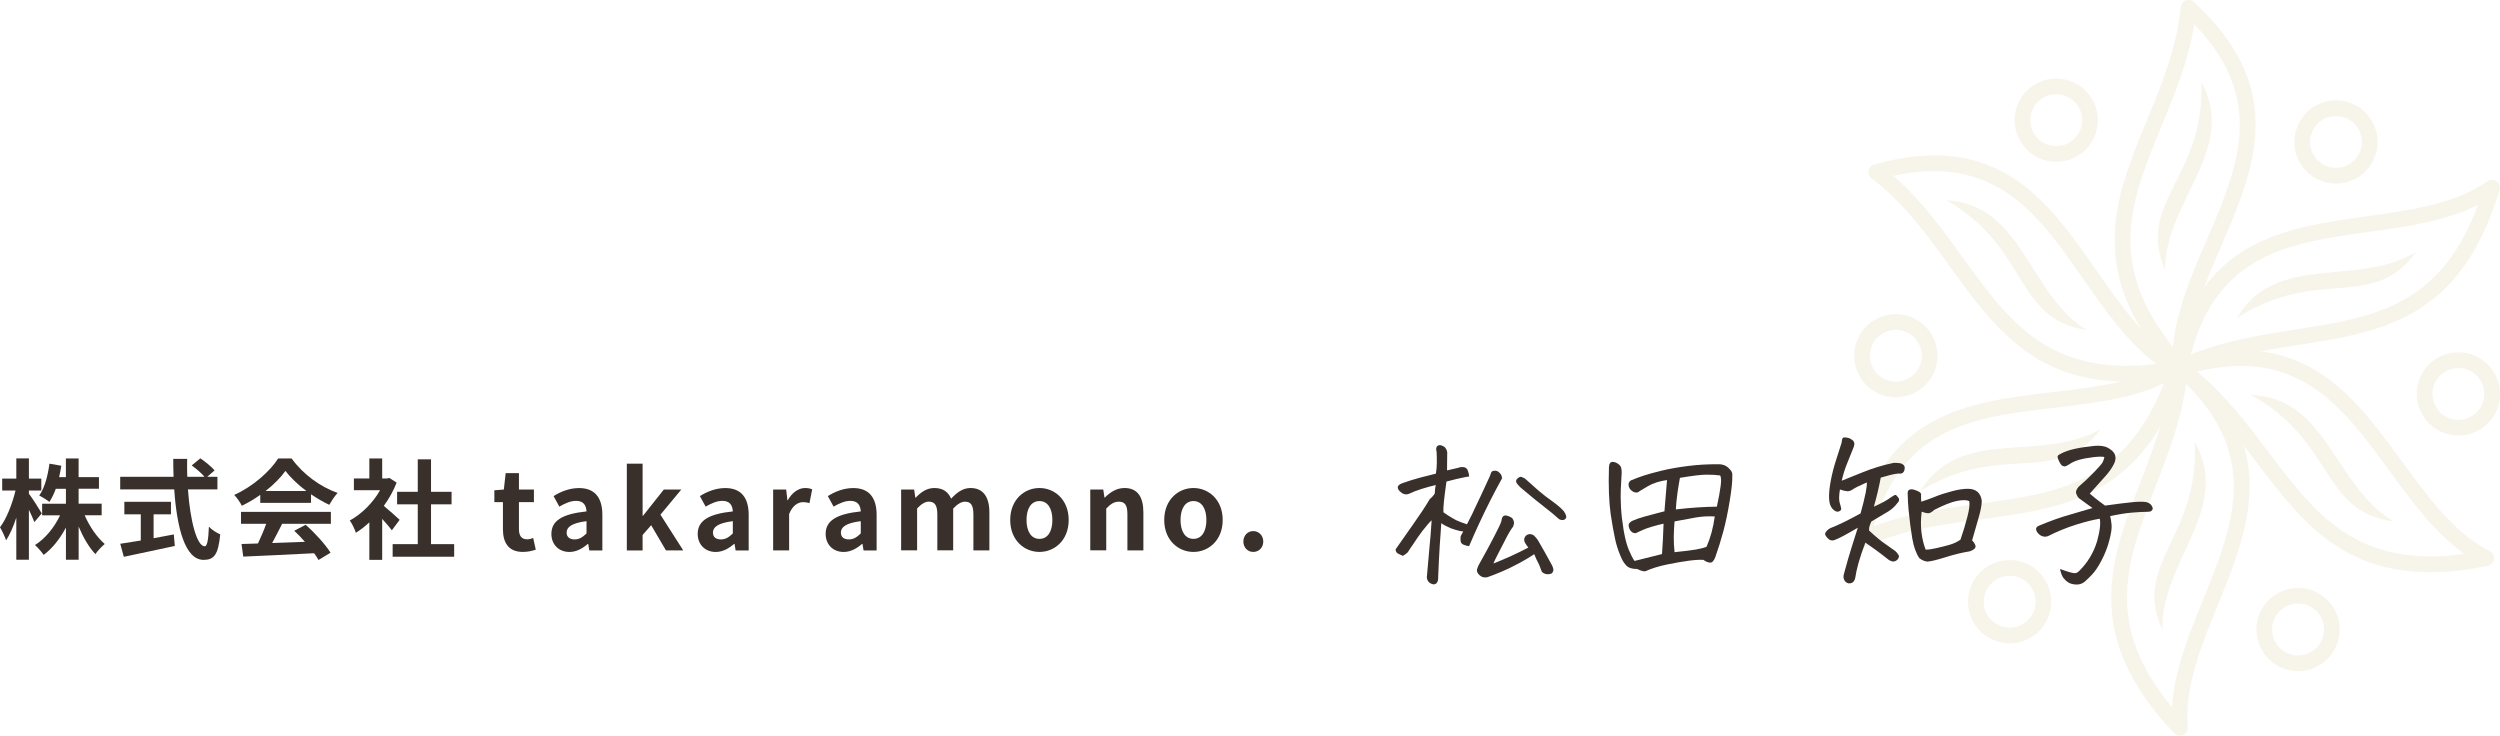<?xml version="1.0" encoding="UTF-8"?>
<svg id="_レイヤー_2" data-name="レイヤー 2" xmlns="http://www.w3.org/2000/svg" viewBox="0 0 607.1 178.68">
  <defs>
    <style>
      .cls-1 {
        fill: #f0e9d6;
      }

      .cls-1, .cls-2 {
        stroke-width: 0px;
      }

      .cls-3 {
        opacity: .5;
      }

      .cls-2 {
        fill: #3a302b;
      }
    </style>
  </defs>
  <g id="_レイヤー_1-2" data-name="レイヤー 1">
    <g id="TOP_pc_13_logo_transpart" class="cls-3">
      <g>
        <g>
          <path class="cls-1" d="m529.38,178.68c-.51,0-1.02-.21-1.39-.6-22.56-23.87-15.53-42.05-8.1-61.3,3.37-8.74,6.86-17.77,7.58-27.67.05-.72.51-1.35,1.18-1.63.67-.27,1.44-.15,1.98.33,23.55,20.63,15.59,40.27,7.89,59.26-4.13,10.19-8.03,19.81-7.25,29.54.06.81-.39,1.57-1.13,1.89-.25.11-.51.17-.77.17Zm1.49-85.44c-1.25,8.93-4.38,17.04-7.42,24.92-6.88,17.8-12.87,33.32,3.99,53.57.57-8.85,4.11-17.58,7.55-26.08,7.19-17.73,13.99-34.53-4.12-52.41Z"/>
          <path class="cls-1" d="m525.11,152.99c-7.46-16.26,9.15-22.53,7.83-45.73,9.28,16.24-8.21,28.9-7.83,45.73Z"/>
        </g>
        <g>
          <path class="cls-1" d="m452.23,132.94c-.43,0-.85-.15-1.2-.42-.56-.46-.82-1.19-.66-1.9,6.78-30.57,27.83-33.02,48.18-35.4,10.92-1.28,21.23-2.48,29.39-7.84.68-.45,1.56-.41,2.2.08.64.49.91,1.33.66,2.1-10.09,31.25-29.41,33.83-49.87,36.56-9.28,1.24-18.88,2.52-27.91,6.64-.25.12-.52.17-.79.17Zm73.26-39.84c-8.03,3.76-17.4,4.85-26.5,5.91-19,2.22-37,4.32-43.99,28.8,8.43-3.2,17.05-4.35,25.42-5.47,18.92-2.53,35.4-4.72,45.07-29.25Z"/>
          <path class="cls-1" d="m510.19,104.15c-10.68,14.36-24.15,2.8-43.87,15.11,9.79-15.95,29.29-6.68,43.87-15.11Z"/>
        </g>
        <g>
          <path class="cls-1" d="m514.74,92.63c-21.57-.67-31.15-13.96-41.21-27.88-5.48-7.59-11.14-15.44-19.05-21.45-.58-.44-.86-1.16-.72-1.87.13-.71.66-1.28,1.36-1.48,30.13-8.48,42.26,8.9,53.98,25.72,6.29,9.02,12.22,17.54,20.8,22.19.71.39,1.1,1.18.97,1.98-.13.8-.75,1.43-1.54,1.57-5.42.99-10.25,1.36-14.59,1.23Zm-54.95-49.93c6.8,5.91,11.89,12.96,16.83,19.81,11.17,15.48,20.91,28.99,47.08,25.88-7.11-5.3-12.5-13.03-17.74-20.55-10.94-15.7-21.29-30.57-46.18-25.14Z"/>
          <path class="cls-1" d="m506.72,80.14c-17.7-2.62-13.88-19.96-34.06-31.51,18.68,1.08,19.74,22.65,34.06,31.51Z"/>
        </g>
        <g>
          <path class="cls-1" d="m529.51,91.31c-.53,0-1.04-.22-1.42-.63-22.02-24.36-14.59-42.39-6.73-61.47,3.57-8.66,7.26-17.61,8.2-27.49.07-.72.54-1.34,1.22-1.6.68-.26,1.44-.11,1.97.37,23.08,21.16,14.69,40.61,6.57,59.43-4.36,10.09-8.47,19.63-7.91,29.37.05.81-.42,1.56-1.17,1.87-.24.1-.49.15-.74.15Zm3.36-85.39c-1.44,8.9-4.76,16.94-7.98,24.74-7.27,17.65-13.61,33.02,2.8,53.65.76-8.83,4.5-17.49,8.13-25.9,7.58-17.57,14.76-34.21-2.95-52.49Z"/>
          <path class="cls-1" d="m525.76,65.53c-7.09-16.43,9.65-22.32,8.85-45.55,8.92,16.45-8.86,28.71-8.85,45.55Z"/>
        </g>
        <g>
          <path class="cls-1" d="m588.4,138.91c-20.76-.65-30.47-13.48-40.64-26.93-5.65-7.47-11.49-15.19-19.52-21.01-.59-.42-.88-1.15-.76-1.86.12-.71.63-1.3,1.32-1.51,29.96-9.15,42.45,7.96,54.53,24.51,6.49,8.88,12.61,17.26,21.29,21.72.72.37,1.13,1.16,1.02,1.96-.11.8-.71,1.45-1.51,1.61-5.89,1.21-11.09,1.68-15.74,1.53Zm-54.87-48.66c6.93,5.76,12.18,12.69,17.27,19.43,11.51,15.22,21.55,28.48,47.65,24.82-7.23-5.14-12.79-12.75-18.19-20.15-11.29-15.45-21.99-30.1-46.72-24.1Z"/>
          <path class="cls-1" d="m581.28,126.62c-17.75-2.22-14.33-19.64-34.75-30.74,18.7.67,20.24,22.2,34.75,30.74Z"/>
        </g>
        <g>
          <path class="cls-1" d="m529.35,91.26c-.41,0-.83-.14-1.16-.4-.57-.44-.85-1.17-.7-1.88,6.09-30.71,27.08-33.64,47.38-36.47,10.89-1.52,21.17-2.95,29.2-8.49.67-.46,1.55-.44,2.2.03.66.48.94,1.31.71,2.09-9.39,31.47-28.65,34.48-49.04,37.66-9.25,1.45-18.82,2.94-27.75,7.27-.27.13-.55.19-.83.19Zm72.39-41.47c-7.95,3.94-17.28,5.24-26.36,6.5-18.95,2.64-36.9,5.14-43.33,29.78,8.35-3.38,16.95-4.73,25.29-6.03,18.86-2.95,35.29-5.51,44.4-30.25Z"/>
          <path class="cls-1" d="m586.69,61.19c-10.35,14.59-24.08,3.34-43.52,16.09,9.43-16.16,29.13-7.34,43.52-16.09Z"/>
        </g>
      </g>
      <g>
        <path class="cls-1" d="m558.06,162.98c-5.57,0-10.11-4.54-10.11-10.11s4.53-10.11,10.11-10.11,10.11,4.53,10.11,10.11-4.53,10.11-10.11,10.11Zm0-16.41c-3.47,0-6.3,2.82-6.3,6.3s2.82,6.3,6.3,6.3,6.3-2.83,6.3-6.3-2.82-6.3-6.3-6.3Z"/>
        <path class="cls-1" d="m499.78,19.08c5.57.25,9.9,4.98,9.65,10.55-.25,5.57-4.98,9.9-10.55,9.65-5.57-.25-9.9-4.98-9.65-10.55.25-5.57,4.98-9.9,10.55-9.65Zm-.73,16.39c3.47.16,6.42-2.54,6.57-6.01.16-3.47-2.54-6.42-6.01-6.57-3.47-.16-6.42,2.54-6.57,6.01-.16,3.47,2.54,6.42,6.01,6.57Z"/>
        <path class="cls-1" d="m451.57,81.44c2.73-4.86,8.9-6.6,13.76-3.87,4.86,2.73,6.6,8.9,3.87,13.76-2.73,4.86-8.9,6.6-13.76,3.87-4.86-2.73-6.6-8.9-3.87-13.76Zm14.31,8.03c1.7-3.03.62-6.87-2.41-8.57-3.03-1.7-6.87-.62-8.57,2.41-1.7,3.03-.61,6.87,2.41,8.57,3.03,1.7,6.87.62,8.57-2.41Z"/>
        <path class="cls-1" d="m605.58,101c-2.94,4.74-9.19,6.19-13.92,3.25-4.74-2.94-6.19-9.19-3.25-13.92,2.94-4.74,9.19-6.19,13.92-3.25,4.74,2.94,6.2,9.19,3.26,13.92Zm-13.94-8.66c-1.83,2.95-.92,6.84,2.03,8.67,2.95,1.83,6.84.92,8.67-2.02,1.83-2.95.92-6.84-2.03-8.67-2.95-1.83-6.84-.92-8.67,2.03Z"/>
        <path class="cls-1" d="m479.11,150.88c-2.63-4.92-.77-11.05,4.15-13.68,4.92-2.63,11.05-.77,13.68,4.15,2.63,4.92.77,11.05-4.15,13.68-4.92,2.63-11.05.77-13.68-4.15Zm14.47-7.74c-1.64-3.06-5.46-4.22-8.52-2.58-3.06,1.64-4.22,5.46-2.59,8.52,1.64,3.06,5.46,4.22,8.52,2.58,3.06-1.64,4.22-5.46,2.58-8.52Z"/>
        <path class="cls-1" d="m576.22,29.77c2.59,4.93.69,11.06-4.24,13.65-4.93,2.59-11.06.69-13.65-4.24-2.59-4.93-.69-11.06,4.24-13.65,4.93-2.59,11.06-.69,13.65,4.24Zm-14.52,7.64c1.62,3.07,5.43,4.26,8.5,2.64,3.07-1.62,4.26-5.43,2.64-8.5-1.62-3.07-5.43-4.26-8.5-2.64-3.07,1.62-4.26,5.43-2.64,8.5Z"/>
      </g>
    </g>
    <g>
      <path class="cls-2" d="m8.34,126.77c-.29-.74-.79-1.87-1.32-2.98v12.14h-3.06v-10.24c-.71,2.19-1.56,4.14-2.48,5.52-.29-.9-.98-2.32-1.48-3.17,1.58-2.03,3.01-5.75,3.77-8.92H.53v-2.9h3.43v-4.91h3.06v4.91h3.01v2.9h-3.01v.77c.77.98,2.69,4.01,3.12,4.78l-1.79,2.11Zm12.22-1.64c1.16,2.69,3.01,5.38,4.88,6.97-.71.58-1.77,1.69-2.27,2.46-1.53-1.58-2.96-4.04-4.07-6.68v8.05h-3.09v-7.81c-1.45,2.72-3.3,5.09-5.41,6.63-.47-.71-1.45-1.82-2.11-2.4,2.46-1.5,4.72-4.28,6.1-7.21h-4.36v-2.82h5.78v-3.62h-2.46c-.45,1.21-.98,2.32-1.56,3.19-.53-.45-1.77-1.21-2.46-1.56,1.32-1.85,2.08-4.78,2.48-7.73l2.88.5c-.16.95-.32,1.87-.53,2.77h1.64v-4.54h3.09v4.54h4.94v2.82h-4.94v3.62h5.6v2.82h-4.14Z"/>
      <path class="cls-2" d="m45.64,118.85c.55,7.71,2.17,13.81,4.09,13.81.55,0,.87-1.4,1-4.75.71.74,1.87,1.5,2.75,1.85-.47,4.99-1.53,6.2-4.04,6.2-4.51,0-6.49-7.81-7.13-17.11h-13.12v-3.06h12.96c-.05-1.43-.08-2.9-.08-4.36h3.38c-.03,1.45-.03,2.93.03,4.36h4.17c-.71-.9-2.03-1.98-3.09-2.77l2.09-1.72c1.19.82,2.75,2.06,3.46,2.93l-1.79,1.56h2.48v3.06h-7.15Zm-8.34,11.85c1.61-.29,3.3-.61,4.91-.92l.24,2.8c-4.33.95-8.97,1.9-12.38,2.64l-.87-3.17c1.35-.21,3.09-.47,4.99-.79v-6.36h-3.99v-3.04h11.32v3.04h-4.22v5.81Z"/>
      <path class="cls-2" d="m63.19,120.18c-1.4,1-2.93,1.9-4.46,2.64-.37-.77-1.19-1.95-1.85-2.64,4.49-1.98,8.68-5.73,10.67-8.84h3.27c2.8,3.88,7,6.89,11.17,8.37-.79.82-1.48,1.95-2.03,2.88-1.45-.69-2.98-1.56-4.43-2.56v2.08h-12.33v-1.93Zm-4.67,4.12h21.83v2.9h-11.83c-.77,1.56-1.64,3.19-2.43,4.67,2.53-.08,5.25-.18,7.95-.29-.82-.95-1.72-1.9-2.59-2.69l2.77-1.45c2.35,2.06,4.8,4.8,6.05,6.78l-2.93,1.77c-.26-.5-.63-1.06-1.06-1.64-6.2.34-12.72.61-17.21.82l-.42-3.06,3.99-.13c.71-1.48,1.45-3.22,2.01-4.78h-6.12v-2.9Zm15.87-5.07c-2.03-1.53-3.85-3.25-5.07-4.88-1.14,1.61-2.83,3.33-4.83,4.88h9.9Z"/>
      <path class="cls-2" d="m95.16,128.78c-.55-.74-1.45-1.79-2.35-2.77v9.95h-3.12v-9.11c-1.06.98-2.16,1.85-3.27,2.53-.26-.84-1-2.38-1.48-2.98,2.88-1.56,5.65-4.33,7.36-7.36h-6.36v-2.85h3.75v-4.86h3.12v4.86h1.19l.55-.13,1.77,1.14c-.79,2.01-1.85,3.91-3.12,5.65,1.27,1.03,3.3,2.85,3.85,3.38l-1.9,2.56Zm15.13,3.35v3.06h-14.94v-3.06h6.1v-9.66h-5.02v-3.04h5.02v-7.89h3.22v7.89h4.99v3.04h-4.99v9.66h5.62Z"/>
      <path class="cls-2" d="m122.13,128.49v-6.55h-2.08v-2.88l2.3-.18.45-3.99h3.22v3.99h3.64v3.06h-3.64v6.55c0,1.69.69,2.48,2.01,2.48.48,0,1.06-.16,1.45-.32l.63,2.83c-.79.26-1.82.55-3.12.55-3.51,0-4.86-2.24-4.86-5.54Z"/>
      <path class="cls-2" d="m133.9,129.65c0-3.17,2.56-4.83,8.53-5.46-.08-1.45-.71-2.56-2.53-2.56-1.37,0-2.69.61-4.07,1.4l-1.4-2.56c1.74-1.08,3.85-1.95,6.18-1.95,3.75,0,5.67,2.24,5.67,6.52v8.63h-3.17l-.26-1.58h-.11c-1.29,1.11-2.77,1.95-4.46,1.95-2.64,0-4.38-1.87-4.38-4.38Zm8.53-.11v-2.98c-3.62.45-4.83,1.45-4.83,2.77,0,1.16.82,1.66,1.95,1.66s1.93-.53,2.88-1.45Z"/>
      <path class="cls-2" d="m152.22,112.6h3.83v12.64h.11l5.04-6.36h4.25l-5.07,6.1,5.54,8.68h-4.2l-3.59-6.12-2.08,2.38v3.75h-3.83v-21.07Z"/>
      <path class="cls-2" d="m169.43,129.65c0-3.17,2.56-4.83,8.53-5.46-.08-1.45-.71-2.56-2.53-2.56-1.37,0-2.69.61-4.07,1.4l-1.4-2.56c1.74-1.08,3.85-1.95,6.18-1.95,3.75,0,5.67,2.24,5.67,6.52v8.63h-3.17l-.26-1.58h-.11c-1.29,1.11-2.77,1.95-4.46,1.95-2.64,0-4.38-1.87-4.38-4.38Zm8.53-.11v-2.98c-3.62.45-4.83,1.45-4.83,2.77,0,1.16.82,1.66,1.95,1.66s1.93-.53,2.88-1.45Z"/>
      <path class="cls-2" d="m187.75,118.88h3.17l.29,2.61h.08c1.08-1.93,2.67-2.98,4.2-2.98.82,0,1.29.13,1.74.32l-.66,3.35c-.53-.16-.95-.24-1.56-.24-1.16,0-2.56.77-3.38,2.9v8.82h-3.88v-14.78Z"/>
      <path class="cls-2" d="m200.5,129.65c0-3.17,2.56-4.83,8.53-5.46-.08-1.45-.71-2.56-2.53-2.56-1.37,0-2.69.61-4.07,1.4l-1.4-2.56c1.74-1.08,3.85-1.95,6.18-1.95,3.75,0,5.67,2.24,5.67,6.52v8.63h-3.17l-.26-1.58h-.11c-1.29,1.11-2.77,1.95-4.46,1.95-2.64,0-4.38-1.87-4.38-4.38Zm8.53-.11v-2.98c-3.62.45-4.83,1.45-4.83,2.77,0,1.16.82,1.66,1.95,1.66s1.93-.53,2.88-1.45Z"/>
      <path class="cls-2" d="m218.82,118.88h3.17l.29,1.98h.08c1.24-1.29,2.61-2.35,4.54-2.35,2.11,0,3.35.95,4.07,2.59,1.35-1.43,2.77-2.59,4.7-2.59,3.14,0,4.59,2.22,4.59,5.94v9.21h-3.88v-8.74c0-2.3-.66-3.09-2.06-3.09-.84,0-1.79.55-2.85,1.66v10.16h-3.85v-8.74c0-2.3-.69-3.09-2.09-3.09-.84,0-1.79.55-2.82,1.66v10.16h-3.88v-14.78Z"/>
      <path class="cls-2" d="m245.32,126.27c0-4.91,3.41-7.76,7.1-7.76s7.1,2.85,7.1,7.76-3.41,7.76-7.1,7.76-7.1-2.85-7.1-7.76Zm10.24,0c0-2.77-1.13-4.59-3.14-4.59s-3.14,1.82-3.14,4.59,1.13,4.59,3.14,4.59,3.14-1.79,3.14-4.59Z"/>
      <path class="cls-2" d="m264.75,118.88h3.17l.29,1.95h.08c1.29-1.27,2.8-2.32,4.8-2.32,3.19,0,4.57,2.22,4.57,5.94v9.21h-3.88v-8.74c0-2.3-.63-3.09-2.08-3.09-1.21,0-1.98.58-3.06,1.66v10.16h-3.88v-14.78Z"/>
      <path class="cls-2" d="m282.72,126.27c0-4.91,3.41-7.76,7.1-7.76s7.1,2.85,7.1,7.76-3.41,7.76-7.1,7.76-7.1-2.85-7.1-7.76Zm10.24,0c0-2.77-1.14-4.59-3.14-4.59s-3.14,1.82-3.14,4.59,1.13,4.59,3.14,4.59,3.14-1.79,3.14-4.59Z"/>
      <path class="cls-2" d="m301.94,131.5c0-1.45,1.03-2.53,2.4-2.53s2.43,1.08,2.43,2.53-1.03,2.53-2.43,2.53-2.4-1.11-2.4-2.53Z"/>
    </g>
    <g>
      <path class="cls-2" d="m364.8,116.08c-1,1.81-1.96,3.61-2.88,5.42-1.89,3.75-3.61,7.46-5.17,11.13-.47-.05-.92-.17-1.33-.35-.42-.18-.65-.45-.71-.81s-.06-.79,0-1.29c.19-.36.4-.74.63-1.13-.25,0-.54-.04-.88-.12-.64-.14-1.38-.36-2.21-.67-.39-.17-.77-.35-1.13-.54-.39-.19-.77-.42-1.13-.67-.03.45-.06.9-.08,1.38-.08,1.22-.18,2.61-.29,4.17-.14,2.2-.26,4.74-.38,7.63.03.5-.06.91-.27,1.23-.21.32-.51.47-.9.44-.95-.2-1.47-.75-1.58-1.67.22-2.7.44-5.24.67-7.63.08-.95.17-1.85.25-2.71.11-1.28.19-2.46.25-3.54-.5.45-1.24,1.29-2.21,2.54-.7.92-1.53,2.11-2.5,3.59-.36.5-.72,1.04-1.08,1.63-.31.31-.71.6-1.21.88-.33-.17-.71-.35-1.13-.54-.39-.19-.6-.54-.63-1.04,1.2-1.72,2.61-3.73,4.23-6.03,1.63-2.29,3-4.37,4.11-6.23.44-.33.83-.76,1.17-1.29.06-.97.14-1.67.25-2.08-1.17.28-2.33.6-3.48.96-1.15.36-2.19.77-3.11,1.21-.75.25-1.47.03-2.17-.67-.78-.83-.58-1.47.58-1.92,1.56-.56,3.05-1.02,4.48-1.4,1.43-.38,2.67-.69,3.73-.94.14-.78.21-1.63.23-2.54.01-.92,0-1.86-.06-2.84-.11-.28-.13-.59-.04-.94.08-.35.33-.55.75-.6.45,0,.89.18,1.33.54.44.53.63,1.11.54,1.75-.03,1.06-.04,2.33-.04,3.84.86-.19,1.77-.4,2.71-.62.39-.17.83-.22,1.31-.17s.83.33,1.02.81c.19.49.31.98.33,1.48-.39.03-.76.08-1.13.17-1.06.2-2.52.54-4.38,1.04-.31,2.17-.51,3.8-.62,4.9-.11,1.1-.15,1.95-.12,2.56.53.39,1.24.85,2.13,1.38.28.17.6.35.96.54.72.33,1.6.67,2.63,1,.39-.78.81-1.6,1.25-2.46.17-.33.33-.7.5-1.08.94-1.95,2.2-4.61,3.75-8.01.11-.28.23-.59.35-.94s.42-.52.9-.52c.39-.03.74.1,1.06.4.32.29.52.58.6.86.08.28.12.46.12.54Zm-2.17,20.77c2.92-1.14,5.75-2.43,8.51-3.88-.22-.28-.49-.65-.79-1.13-.36-.69-.26-1.31.29-1.83.61-.42,1.24-.4,1.88.04.33.33.64.7.92,1.08,1.17,2,2.31,4.03,3.42,6.09.17.31.28.62.35.96.07.33-.05.68-.35,1.04-.47.22-.94.28-1.4.19-.46-.1-.81-.3-1.06-.61-.22-.58-.43-1.13-.62-1.63-.47-.89-.88-1.75-1.21-2.59-1.08.72-2.33,1.47-3.75,2.23s-2.78,1.42-4.09,1.98c-1.31.56-2.49,1.01-3.54,1.38-.89.19-1.64-.1-2.25-.88-.25-.36-.33-.71-.25-1.04.08-.33.22-.7.42-1.08,1.53-2.72,2.79-5.05,3.79-6.99,1-1.93,1.57-3.15,1.71-3.65,0-.25.06-.53.19-.83s.37-.49.73-.54c.61.06,1.18.28,1.71.67.47.64.54,1.32.21,2.04-.56.72-1.22,1.84-1.98,3.36s-1.36,2.68-1.79,3.48c-.43.81-.77,1.52-1.02,2.13Zm6.76-21.06c.47.14.86.35,1.17.63,1,.92,2.03,1.83,3.09,2.75,1.08.92,2.13,1.72,3.13,2.42,1,.7,1.88,1.42,2.63,2.17.31.28.54.61.71,1,.14.22.21.48.23.77s-.16.52-.52.69c-.39.14-.81.08-1.25-.17-.86-.81-2.04-1.79-3.54-2.94-1.5-1.15-3.25-2.58-5.25-4.28-.45-.33-.85-.72-1.21-1.17l-.29-.38c-.2-.39-.14-.74.17-1.04.3-.31.62-.46.96-.46Z"/>
      <path class="cls-2" d="m404.2,124.17c.03-.19.04-.39.04-.58l.58-7.01c-.83.11-1.65.29-2.46.54-.81.25-1.54.57-2.21.96-.67.39-1.32.78-1.96,1.17-.39.42-.92.47-1.58.17-.75-.42-1.13-1.03-1.13-1.83.03-.42.24-.74.63-.96,1.08-.44,2.11-.83,3.09-1.15.97-.32,2.39-.71,4.25-1.17,1.86-.46,4.02-.84,6.46-1.15,2.45-.31,4.87-.44,7.26-.42.53-.03,1.04.05,1.54.23.5.18.96.52,1.38,1.02l.25.29c.28.39.39.79.33,1.21.06,1.22-.15,3.27-.62,6.13s-.99,5.34-1.56,7.44c-.57,2.1-1.2,4.14-1.9,6.11-.36,1.03-.81,1.52-1.36,1.46s-1.06-.28-1.56-.67c-.92-.06-2.11.01-3.59.21-1.47.2-3.21.49-5.19.9-1.99.4-3.76.95-5.32,1.65-.5.06-1.15-.12-1.96-.54-.61,0-1.15-.07-1.61-.21-.46-.14-.85-.39-1.17-.75-.32-.36-.59-.74-.81-1.13-.7-1.42-1.24-2.89-1.63-4.42-.08-.33-.17-.71-.25-1.13-.31-1.45-.64-3.34-1-5.67-.42-3.03-.56-6.82-.42-11.38.03-.89.33-1.33.92-1.33.22,0,.47.06.75.17.33.14.63.33.88.58.25.25.4.54.46.88.06.33.08.68.08,1.04-.08,1.28-.15,2.56-.21,3.86-.06,1.29-.04,2.76.04,4.4.08,1.64.29,3.48.62,5.5.03.22.07.45.12.67.31,1.7.68,3.1,1.13,4.21.53,1.25,1,2.17,1.42,2.75l6.67-1.67c.08-1.25.16-2.47.23-3.65.07-1.18.12-2.42.15-3.73-.89.2-1.83.44-2.81.73-.99.29-1.76.57-2.32.83-.56.26-1.08.51-1.58.73-.45.06-.83-.08-1.17-.42-.17-.17-.29-.36-.38-.58-.08-.17-.14-.35-.17-.54-.11-.39-.04-.72.21-.98.25-.26.54-.45.88-.56.53-.25,1.42-.56,2.67-.92.86-.25,1.89-.53,3.09-.83.56-.14,1.15-.29,1.79-.46Zm2.46,9.92c2.42-.25,4.16-.46,5.21-.65,1.06-.18,1.9-.4,2.54-.65.97-2.2,1.64-4.66,2-7.38-1.58-.08-3.11,0-4.57.25-1.46.25-3.19.57-5.19.96-.11,1.22-.17,2.45-.19,3.69-.01,1.24.05,2.5.19,3.77Zm.29-10.38c3.56-.42,6.88-.64,9.97-.67.44-2,.75-3.67.92-5,.14-1.08.14-1.85,0-2.29l-.12-.29c-.97-.14-2.11-.2-3.4-.19-1.29.01-3.41.27-6.36.77-.17.86-.36,2.03-.58,3.5-.11.83-.21,1.64-.29,2.42-.06.58-.1,1.17-.12,1.75Z"/>
      <path class="cls-2" d="m453.32,117.16c-1.78.78-2.91,1.33-3.38,1.67-.47.33-.92.49-1.36.46-.43-.03-1.02-.17-1.77-.42-.25,1.56-.26,2.66-.04,3.29.19.61.31,1.06.35,1.36.04.29-.16.52-.6.69-.45.17-.96-.06-1.54-.67-.5-.58-.77-1.43-.81-2.54-.04-1.11.09-2.51.4-4.19.31-1.68.77-3.48,1.4-5.4.62-1.92,1.04-3.2,1.23-3.84.03-.3.08-.6.15-.9.07-.29.24-.44.52-.44h.12c.67,0,1.24.18,1.71.54.58.36.75.92.5,1.67-.56,1.42-1.11,2.79-1.65,4.11s-.98,2.72-1.31,4.19c.92-.36,2.61-1.04,5.07-2.04,2.46-1,4.97-1.77,7.53-2.29.5-.03,1.03,0,1.58.08.36.08.65.24.88.48s.29.56.21.98c-.14.83-.63,1.18-1.46,1.04-.53.03-1.2.15-2,.35-.81.21-1.58.42-2.33.65-.42,2.25-.97,4.6-1.67,7.05,1.83-.81,3.22-1.57,4.17-2.29.28-.19.55-.36.81-.5.26-.14.49-.04.69.29.58.53.61,1.06.08,1.58-.64.86-1.39,1.56-2.25,2.08-.86.53-2.24,1.35-4.13,2.46-.11.22-.19.43-.25.62-.22.53-.32,1.04-.29,1.54,1.5,1.42,2.82,2.52,3.96,3.29,1.14.78,1.91,1.32,2.31,1.63.4.31.74.74,1.02,1.29-.08.45-.26.78-.54,1-.28.22-.57.33-.88.33s-.7-.15-1.17-.46c-1.11-.89-2.1-1.65-2.96-2.27-.86-.63-1.74-1.24-2.63-1.86-.72,1.89-1.28,3.54-1.67,4.94-.39,1.4-.65,2.61-.79,3.61-.22,1-.79,1.44-1.71,1.33-.45-.14-.77-.41-.96-.81-.2-.4-.24-.84-.12-1.31.78-2.89,1.42-5.12,1.92-6.67l1.17-3.67c.11-.36.22-.71.33-1.04-1.72,1-2.94,1.69-3.65,2.06s-1.38.69-2.02.94c-.61.22-1.15.08-1.63-.42-.47-.5-.69-.87-.65-1.11s.19-.49.44-.75c.25-.26.51-.46.79-.6,1.95-.75,4.41-1.95,7.38-3.59.58-2.09,1-3.77,1.25-5.07.25-1.29.33-2.12.25-2.48Zm13.26,4.67c1.28-.42,2.42-.83,3.44-1.25,1.01-.42,2.32-.84,3.92-1.27,1.6-.43,2.94-.63,4.02-.61,1.92.03,3.02.99,3.29,2.88.03.97-.27,2.52-.9,4.63-.62,2.11-1.11,3.78-1.44,5,.67.75.94,1.31.81,1.69-.13.38-.58.7-1.36.98-1.89.31-3.84.78-5.86,1.42-2.02.64-3.48,1-4.4,1.08-.7-.06-1.36-.33-2-.83-.81-1.17-1.38-2.78-1.73-4.84-.35-2.06-.65-4.38-.9-6.96-.03-.58-.07-1.18-.13-1.79l-.08-2.17c-.03-.78.43-1.08,1.38-.92,1.28.36,1.9.76,1.88,1.21-.03.47-.01,1.06.04,1.75Zm1.04,11.63c.56.03,1.4-.08,2.52-.33s2.2-.52,3.23-.81,1.93-.72,2.71-1.27c.67-1.92,1.24-3.81,1.71-5.67.47-1.86.6-3.1.38-3.71-.64-.28-1.63-.28-2.96-.02-1.33.26-3.16.98-5.46,2.15-.39.36-.76.62-1.11.77-.35.15-1.01.05-1.98-.31-.22,1.78-.24,3.43-.06,4.96.18,1.53.52,2.95,1.02,4.25Z"/>
      <path class="cls-2" d="m508.15,123.38l-.58-.42c-.75-.53-1.46-1.04-2.13-1.54-.39-.25-.65-.46-.79-.65-.14-.18-.29-.48-.46-.9-.17-.42.01-.96.54-1.63,1.47-1.28,2.77-2.5,3.88-3.67,1.11-1.17,1.77-1.92,1.96-2.25.19-.33.35-.78.46-1.33-.47-.14-1.4-.12-2.77.04s-2.54.39-3.48.67c-.95.28-1.7.63-2.25,1.04-.58.36-.98.54-1.19.52-.21-.01-.42-.09-.65-.23-.19-.17-.41-.49-.65-.98-.24-.49-.36-.85-.38-1.08s.13-.44.44-.6c1.06-.61,2.31-1.07,3.77-1.38,1.46-.31,3.04-.54,4.73-.71.31-.03.6-.04.88-.04,1.25,0,2.22.28,2.92.83,1.31.86,1.65,2,1.04,3.42-.42.92-1.09,1.91-2.02,2.98-.93,1.07-1.77,2-2.5,2.79s-1.22,1.33-1.44,1.61c.97.83,1.72,1.45,2.25,1.83.53.39,1.01.75,1.46,1.08,2.81-.39,4.96-.66,6.46-.81,1.5-.15,2.64-.17,3.42-.06.5.08.93.31,1.29.67.39.56.5.96.33,1.21s-.37.4-.6.44c-.24.04-.45.06-.65.06-.92,0-2.13.06-3.63.19-1.5.12-3.29.41-5.38.85.17.61.28,1.34.35,2.19.07.85-.12,2.09-.56,3.73-.44,1.7-1.08,3.32-1.9,4.88s-1.62,2.73-2.4,3.52-1.35,1.34-1.71,1.65c-.61.47-1.3.69-2.06.65-.76-.04-1.38-.2-1.83-.48-.46-.28-.86-.64-1.21-1.08-.35-.45-.63-1.18-.86-2.21.56.19,1.15.4,1.77.6.63.21,1.17.34,1.63.4.46.06.88-.12,1.27-.54,2.06-2.03,3.5-4.43,4.34-7.21.36-1.31.59-2.44.69-3.4.1-.96.08-1.65-.06-2.06-1.67.28-3.62.77-5.86,1.48-2.24.71-4.48,1.63-6.74,2.77-.58.19-1.15.14-1.71-.17-.58-.36-.96-.82-1.13-1.38-.06-.47.17-.81.67-1,2.92-1.22,5.5-2.14,7.76-2.75.92-.28,1.76-.53,2.54-.75,1.08-.31,1.99-.57,2.71-.79Z"/>
    </g>
  </g>
</svg>